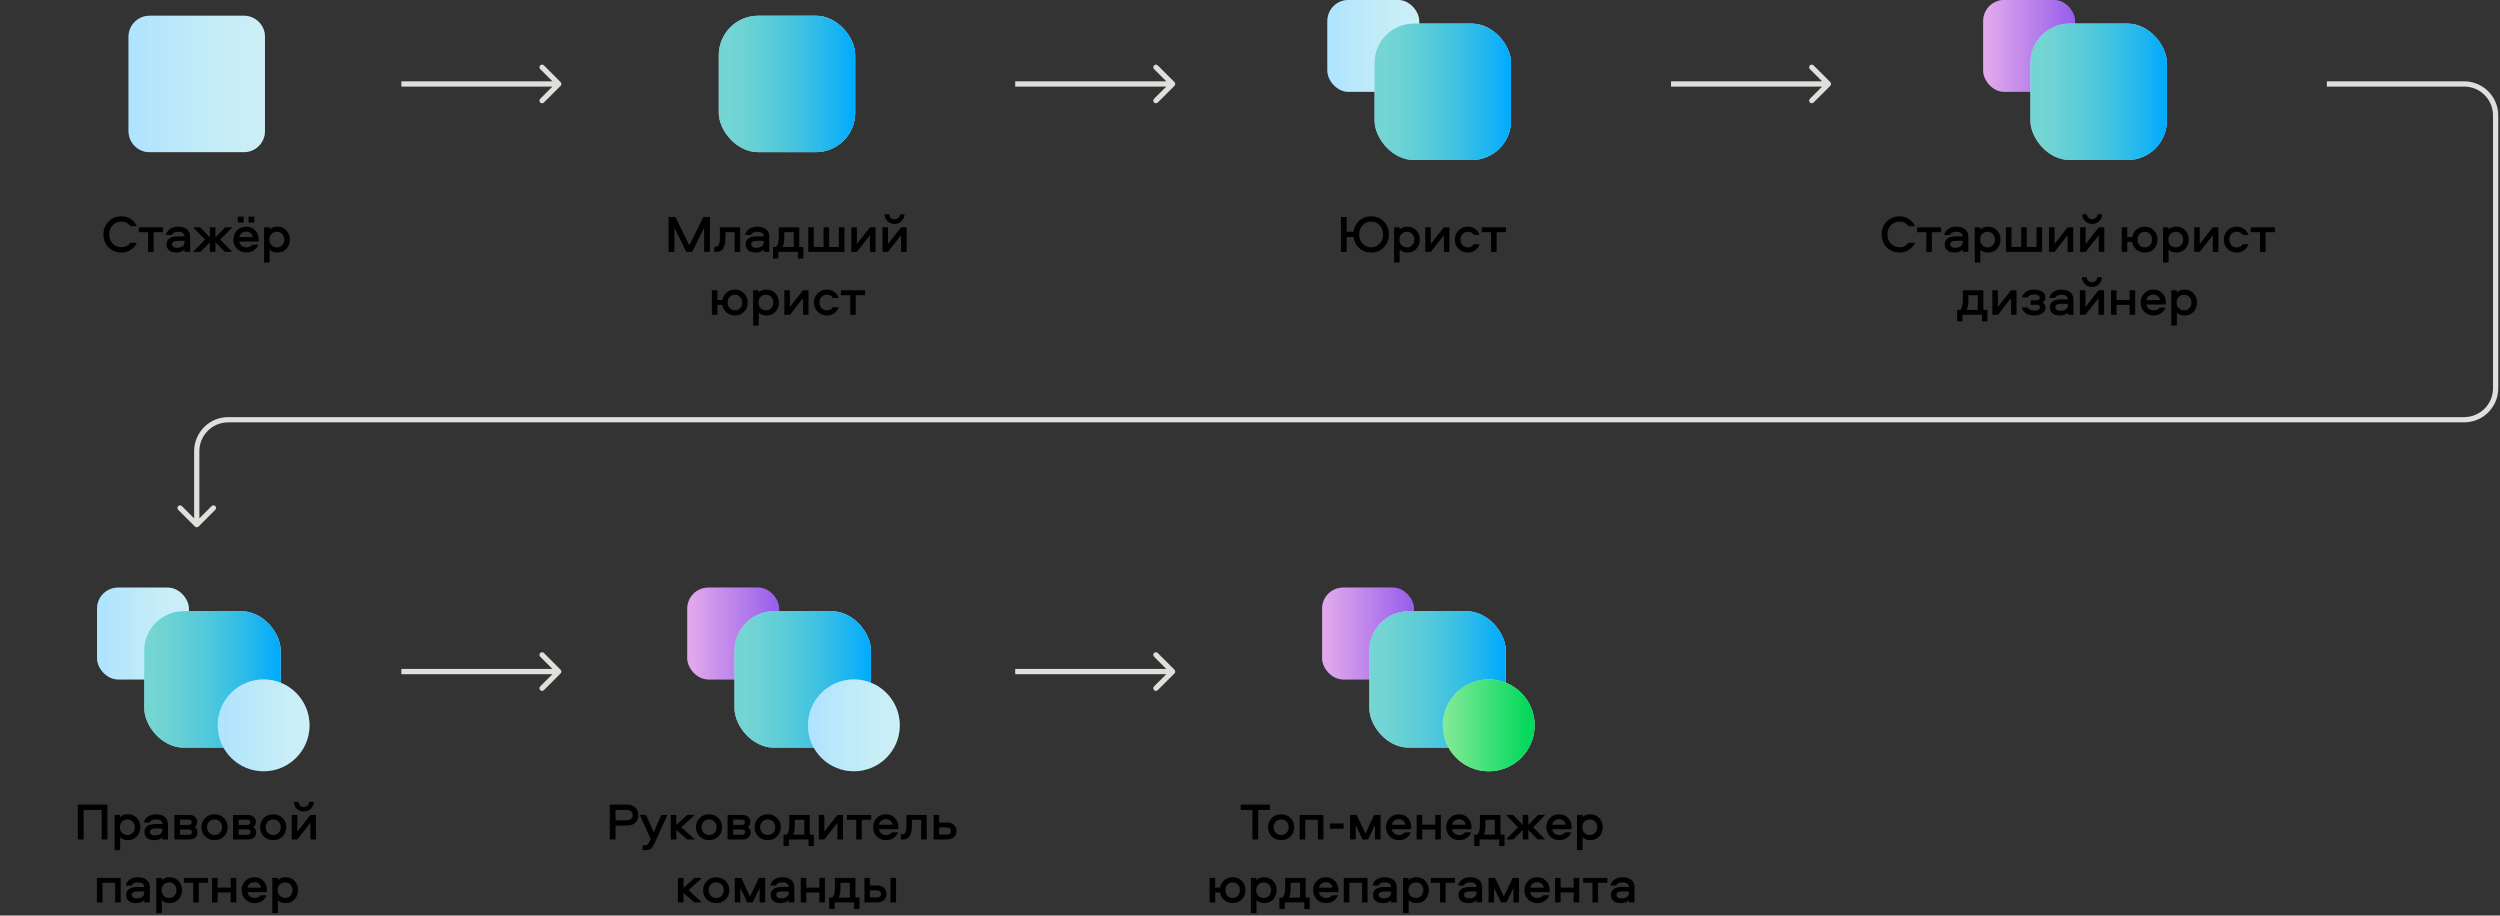 <svg width="953" height="349" viewBox="0 0 953 349" fill="none" xmlns="http://www.w3.org/2000/svg">
<rect x="0" y="0" width="953" height="349" fill="#333333" stroke="none"/>
<path d="M49 14C49 9.582 52.582 6 57 6H93C97.418 6 101 9.582 101 14V50C101 54.418 97.418 58 93 58H57C52.582 58 49 54.418 49 50V14Z" fill="white"/>
<path d="M49 14C49 9.582 52.582 6 57 6H93C97.418 6 101 9.582 101 14V50C101 54.418 97.418 58 93 58H57C52.582 58 49 54.418 49 50V14Z" fill="#00AAFF" fill-opacity="0.15"/>
<path d="M49 14C49 9.582 52.582 6 57 6H93C97.418 6 101 9.582 101 14V50C101 54.418 97.418 58 93 58H57C52.582 58 49 54.418 49 50V14Z" fill="url(#paint0_linear_6824_32578)" fill-opacity="0.2"/>
<path d="M46.268 84.48C44.935 84.48 43.828 84.947 42.948 85.88C42.068 86.8 41.628 87.96 41.628 89.36C41.628 90.76 42.068 91.927 42.948 92.86C43.828 93.78 44.935 94.24 46.268 94.24C47.722 94.24 48.882 93.667 49.748 92.52H52.168C51.622 93.68 50.842 94.593 49.828 95.26C48.815 95.927 47.628 96.26 46.268 96.26C44.322 96.26 42.695 95.607 41.388 94.3C40.082 92.98 39.428 91.333 39.428 89.36C39.428 87.387 40.082 85.747 41.388 84.44C42.695 83.12 44.322 82.46 46.268 82.46C47.615 82.46 48.795 82.8 49.808 83.48C50.835 84.147 51.622 85.06 52.168 86.22H49.748C48.882 85.06 47.722 84.48 46.268 84.48ZM52.904 88.52V86.66H62.124V88.52H58.564V96H56.444V88.52H52.904ZM67.875 86.4C69.262 86.4 70.375 86.727 71.215 87.38C72.055 88.033 72.475 88.947 72.475 90.12V96H70.355V95.14C69.648 95.887 68.602 96.26 67.215 96.26C66.068 96.26 65.155 95.993 64.475 95.46C63.808 94.913 63.475 94.133 63.475 93.12C63.475 92.387 63.682 91.793 64.095 91.34C64.522 90.873 65.035 90.553 65.635 90.38C66.248 90.207 66.948 90.12 67.735 90.12H70.355C70.355 89.52 70.128 89.08 69.675 88.8C69.222 88.507 68.628 88.36 67.895 88.36C66.628 88.36 65.835 88.76 65.515 89.56H63.255C63.522 88.547 64.075 87.767 64.915 87.22C65.768 86.673 66.755 86.4 67.875 86.4ZM70.355 92.32V91.82H67.715C66.302 91.82 65.595 92.253 65.595 93.12C65.595 93.547 65.768 93.88 66.115 94.12C66.462 94.347 66.942 94.46 67.555 94.46C68.382 94.46 69.055 94.273 69.575 93.9C70.095 93.513 70.355 92.987 70.355 92.32ZM80.004 86.66H82.124V90.48L85.823 86.66H88.543L83.944 91.36L88.543 96H85.724L82.124 92.38V96H80.004V92.38L76.403 96H73.603L78.204 91.36L73.603 86.66H76.303L80.004 90.48V86.66ZM93.963 94.3C94.976 94.3 95.709 93.96 96.163 93.28H98.463C98.116 94.2 97.536 94.927 96.723 95.46C95.909 95.993 94.989 96.26 93.963 96.26C92.536 96.26 91.349 95.793 90.403 94.86C89.456 93.927 88.983 92.747 88.983 91.32C88.983 89.92 89.443 88.753 90.363 87.82C91.283 86.873 92.449 86.4 93.863 86.4C95.236 86.4 96.369 86.867 97.263 87.8C98.156 88.72 98.603 89.867 98.603 91.24C98.603 91.667 98.589 91.947 98.563 92.08H91.183C91.303 92.747 91.616 93.287 92.123 93.7C92.643 94.1 93.256 94.3 93.963 94.3ZM93.863 88.3C93.169 88.3 92.576 88.493 92.083 88.88C91.603 89.253 91.316 89.753 91.223 90.38H96.363C96.256 89.74 95.976 89.233 95.523 88.86C95.083 88.487 94.529 88.3 93.863 88.3ZM94.723 84.84V82.56H96.963V84.84H94.723ZM90.643 84.84V82.56H92.883V84.84H90.643ZM102.786 100.08H100.666V86.66H102.786V87.52C103.493 86.773 104.473 86.4 105.726 86.4C107.18 86.4 108.333 86.887 109.186 87.86C110.053 88.82 110.486 89.973 110.486 91.32C110.486 92.68 110.053 93.847 109.186 94.82C108.333 95.78 107.18 96.26 105.726 96.26C104.473 96.26 103.493 95.887 102.786 95.14V100.08ZM103.546 89.14C102.986 89.647 102.706 90.373 102.706 91.32C102.706 92.267 102.986 93 103.546 93.52C104.12 94.04 104.8 94.3 105.586 94.3C106.4 94.3 107.066 94.013 107.586 93.44C108.106 92.853 108.366 92.147 108.366 91.32C108.366 90.507 108.106 89.813 107.586 89.24C107.066 88.653 106.4 88.36 105.586 88.36C104.8 88.36 104.12 88.62 103.546 89.14Z" fill="black"/>
<rect x="506" width="35" height="35" rx="8" fill="white"/>
<rect x="506" width="35" height="35" rx="8" fill="#00AAFF" fill-opacity="0.15"/>
<rect x="506" width="35" height="35" rx="8" fill="url(#paint1_linear_6824_32578)" fill-opacity="0.2"/>
<rect x="524" y="9" width="52" height="52" rx="15" fill="white"/>
<rect x="524" y="9" width="52" height="52" rx="15" fill="#00AAFF" fill-opacity="0.5"/>
<rect x="524" y="9" width="52" height="52" rx="15" fill="url(#paint2_linear_6824_32578)"/>
<path d="M522.678 82.46C524.638 82.46 526.252 83.12 527.518 84.44C528.798 85.76 529.438 87.4 529.438 89.36C529.438 91.32 528.798 92.96 527.518 94.28C526.252 95.6 524.638 96.26 522.678 96.26C520.892 96.26 519.378 95.707 518.138 94.6C516.912 93.493 516.192 92.08 515.978 90.36H513.358V96H511.158V82.72H513.358V88.34H515.978C516.218 86.62 516.945 85.213 518.158 84.12C519.385 83.013 520.892 82.46 522.678 82.46ZM525.938 85.88C525.085 84.947 523.998 84.48 522.678 84.48C521.358 84.48 520.265 84.947 519.398 85.88C518.545 86.8 518.118 87.96 518.118 89.36C518.118 90.76 518.545 91.927 519.398 92.86C520.265 93.793 521.358 94.26 522.678 94.26C523.998 94.26 525.085 93.793 525.938 92.86C526.805 91.927 527.238 90.76 527.238 89.36C527.238 87.96 526.805 86.8 525.938 85.88ZM533.54 100.08H531.42V86.66H533.54V87.52C534.247 86.773 535.227 86.4 536.48 86.4C537.933 86.4 539.087 86.887 539.94 87.86C540.807 88.82 541.24 89.973 541.24 91.32C541.24 92.68 540.807 93.847 539.94 94.82C539.087 95.78 537.933 96.26 536.48 96.26C535.227 96.26 534.247 95.887 533.54 95.14V100.08ZM534.3 89.14C533.74 89.647 533.46 90.373 533.46 91.32C533.46 92.267 533.74 93 534.3 93.52C534.873 94.04 535.553 94.3 536.34 94.3C537.153 94.3 537.82 94.013 538.34 93.44C538.86 92.853 539.12 92.147 539.12 91.32C539.12 90.507 538.86 89.813 538.34 89.24C537.82 88.653 537.153 88.36 536.34 88.36C535.553 88.36 534.873 88.62 534.3 89.14ZM545.425 96H543.305V86.66H545.425V93L550.405 86.66H552.525V96H550.405V89.66L545.425 96ZM564.031 89.56H561.811C561.317 88.76 560.557 88.36 559.531 88.36C558.704 88.36 558.024 88.64 557.491 89.2C556.971 89.76 556.711 90.467 556.711 91.32C556.711 92.173 556.971 92.887 557.491 93.46C558.024 94.02 558.704 94.3 559.531 94.3C560.557 94.3 561.317 93.9 561.811 93.1H564.031C563.684 94.073 563.104 94.847 562.291 95.42C561.491 95.98 560.571 96.26 559.531 96.26C558.131 96.26 556.957 95.793 556.011 94.86C555.064 93.913 554.591 92.733 554.591 91.32C554.591 89.92 555.064 88.753 556.011 87.82C556.957 86.873 558.131 86.4 559.531 86.4C560.571 86.4 561.491 86.687 562.291 87.26C563.104 87.82 563.684 88.587 564.031 89.56ZM564.861 88.52V86.66H574.081V88.52H570.521V96H568.401V88.52H564.861Z" fill="black"/>
<rect x="756" width="35" height="35" rx="8" fill="#965EEB"/>
<rect x="756" width="35" height="35" rx="8" fill="url(#paint3_linear_6824_32578)" fill-opacity="0.7"/>
<rect x="774" y="9" width="52" height="52" rx="15" fill="white"/>
<rect x="774" y="9" width="52" height="52" rx="15" fill="#00AAFF" fill-opacity="0.5"/>
<rect x="774" y="9" width="52" height="52" rx="15" fill="url(#paint4_linear_6824_32578)"/>
<path d="M724.121 84.48C722.788 84.48 721.681 84.947 720.801 85.88C719.921 86.8 719.481 87.96 719.481 89.36C719.481 90.76 719.921 91.927 720.801 92.86C721.681 93.78 722.788 94.24 724.121 94.24C725.575 94.24 726.735 93.667 727.601 92.52H730.021C729.475 93.68 728.695 94.593 727.681 95.26C726.668 95.927 725.481 96.26 724.121 96.26C722.175 96.26 720.548 95.607 719.241 94.3C717.935 92.98 717.281 91.333 717.281 89.36C717.281 87.387 717.935 85.747 719.241 84.44C720.548 83.12 722.175 82.46 724.121 82.46C725.468 82.46 726.648 82.8 727.661 83.48C728.688 84.147 729.475 85.06 730.021 86.22H727.601C726.735 85.06 725.575 84.48 724.121 84.48ZM730.757 88.52V86.66H739.977V88.52H736.417V96H734.297V88.52H730.757ZM745.728 86.4C747.115 86.4 748.228 86.727 749.068 87.38C749.908 88.033 750.328 88.947 750.328 90.12V96H748.208V95.14C747.501 95.887 746.455 96.26 745.068 96.26C743.921 96.26 743.008 95.993 742.328 95.46C741.661 94.913 741.328 94.133 741.328 93.12C741.328 92.387 741.535 91.793 741.948 91.34C742.375 90.873 742.888 90.553 743.488 90.38C744.101 90.207 744.801 90.12 745.588 90.12H748.208C748.208 89.52 747.981 89.08 747.528 88.8C747.075 88.507 746.481 88.36 745.748 88.36C744.481 88.36 743.688 88.76 743.368 89.56H741.108C741.375 88.547 741.928 87.767 742.768 87.22C743.621 86.673 744.608 86.4 745.728 86.4ZM748.208 92.32V91.82H745.568C744.155 91.82 743.448 92.253 743.448 93.12C743.448 93.547 743.621 93.88 743.968 94.12C744.315 94.347 744.795 94.46 745.408 94.46C746.235 94.46 746.908 94.273 747.428 93.9C747.948 93.513 748.208 92.987 748.208 92.32ZM754.897 100.08H752.777V86.66H754.897V87.52C755.603 86.773 756.583 86.4 757.837 86.4C759.29 86.4 760.443 86.887 761.297 87.86C762.163 88.82 762.597 89.973 762.597 91.32C762.597 92.68 762.163 93.847 761.297 94.82C760.443 95.78 759.29 96.26 757.837 96.26C756.583 96.26 755.603 95.887 754.897 95.14V100.08ZM755.657 89.14C755.097 89.647 754.817 90.373 754.817 91.32C754.817 92.267 755.097 93 755.657 93.52C756.23 94.04 756.91 94.3 757.697 94.3C758.51 94.3 759.177 94.013 759.697 93.44C760.217 92.853 760.477 92.147 760.477 91.32C760.477 90.507 760.217 89.813 759.697 89.24C759.177 88.653 758.51 88.36 757.697 88.36C756.91 88.36 756.23 88.62 755.657 89.14ZM778.442 96H764.662V86.66H766.782V94.14H770.482V86.66H772.602V94.14H776.322V86.66H778.442V96ZM783.198 96H781.078V86.66H783.198V93L788.178 86.66H790.298V96H788.178V89.66L783.198 96ZM795.064 96H792.944V86.66H795.064V93L800.044 86.66H802.164V96H800.044V89.66L795.064 96ZM793.724 81.68H795.504C795.544 82.24 795.75 82.7 796.124 83.06C796.51 83.42 796.984 83.6 797.544 83.6C798.104 83.6 798.57 83.42 798.944 83.06C799.33 82.7 799.544 82.24 799.584 81.68H801.364C801.31 82.747 800.924 83.627 800.204 84.32C799.484 85.013 798.597 85.36 797.544 85.36C796.49 85.36 795.604 85.013 794.884 84.32C794.164 83.627 793.777 82.747 793.724 81.68ZM817.604 86.4C818.991 86.4 820.144 86.873 821.064 87.82C821.997 88.753 822.464 89.927 822.464 91.34C822.464 92.753 821.997 93.927 821.064 94.86C820.144 95.793 818.991 96.26 817.604 96.26C816.364 96.26 815.291 95.88 814.384 95.12C813.491 94.36 812.951 93.393 812.764 92.22H810.924V96H808.804V86.66H810.924V90.36H812.784C813.011 89.187 813.557 88.233 814.424 87.5C815.304 86.767 816.364 86.4 817.604 86.4ZM817.604 94.3C818.404 94.3 819.057 94.02 819.564 93.46C820.084 92.9 820.344 92.193 820.344 91.34C820.344 90.473 820.084 89.76 819.564 89.2C819.057 88.64 818.404 88.36 817.604 88.36C816.777 88.36 816.104 88.64 815.584 89.2C815.077 89.76 814.824 90.473 814.824 91.34C814.824 92.193 815.077 92.9 815.584 93.46C816.104 94.02 816.777 94.3 817.604 94.3ZM826.657 100.08H824.537V86.66H826.657V87.52C827.363 86.773 828.343 86.4 829.597 86.4C831.05 86.4 832.203 86.887 833.057 87.86C833.923 88.82 834.357 89.973 834.357 91.32C834.357 92.68 833.923 93.847 833.057 94.82C832.203 95.78 831.05 96.26 829.597 96.26C828.343 96.26 827.363 95.887 826.657 95.14V100.08ZM827.417 89.14C826.857 89.647 826.577 90.373 826.577 91.32C826.577 92.267 826.857 93 827.417 93.52C827.99 94.04 828.67 94.3 829.457 94.3C830.27 94.3 830.937 94.013 831.457 93.44C831.977 92.853 832.237 92.147 832.237 91.32C832.237 90.507 831.977 89.813 831.457 89.24C830.937 88.653 830.27 88.36 829.457 88.36C828.67 88.36 827.99 88.62 827.417 89.14ZM838.542 96H836.422V86.66H838.542V93L843.522 86.66H845.642V96H843.522V89.66L838.542 96ZM857.148 89.56H854.928C854.434 88.76 853.674 88.36 852.648 88.36C851.821 88.36 851.141 88.64 850.608 89.2C850.088 89.76 849.828 90.467 849.828 91.32C849.828 92.173 850.088 92.887 850.608 93.46C851.141 94.02 851.821 94.3 852.648 94.3C853.674 94.3 854.434 93.9 854.928 93.1H857.148C856.801 94.073 856.221 94.847 855.408 95.42C854.608 95.98 853.688 96.26 852.648 96.26C851.248 96.26 850.074 95.793 849.128 94.86C848.181 93.913 847.708 92.733 847.708 91.32C847.708 89.92 848.181 88.753 849.128 87.82C850.074 86.873 851.248 86.4 852.648 86.4C853.688 86.4 854.608 86.687 855.408 87.26C856.221 87.82 856.801 88.587 857.148 89.56ZM857.978 88.52V86.66H867.198V88.52H863.638V96H861.518V88.52H857.978ZM757.608 122.52H755.548V120H748.088V122.52H746.048V118.14H747.228C747.895 117.473 748.228 116.273 748.228 114.54V110.66H756.048V118.14H757.608V122.52ZM750.348 112.52V114.52C750.348 116.08 750.128 117.287 749.688 118.14H753.928V112.52H750.348ZM761.601 120H759.481V110.66H761.601V117L766.581 110.66H768.701V120H766.581V113.66L761.601 120ZM779.687 113.42C779.687 114.247 779.34 114.873 778.647 115.3C779.393 115.78 779.767 116.44 779.767 117.28C779.767 118.133 779.36 118.847 778.547 119.42C777.747 119.98 776.7 120.26 775.407 120.26C774.087 120.26 773.02 119.98 772.207 119.42C771.407 118.86 770.9 118.107 770.687 117.16H773.007C773.34 118 774.18 118.42 775.527 118.42C776.127 118.42 776.627 118.307 777.027 118.08C777.44 117.84 777.647 117.54 777.647 117.18C777.647 116.86 777.527 116.613 777.287 116.44C777.047 116.267 776.727 116.18 776.327 116.18H774.107V114.46H776.267C776.667 114.46 776.98 114.373 777.207 114.2C777.447 114.027 777.567 113.78 777.567 113.46C777.567 113.087 777.373 112.787 776.987 112.56C776.6 112.333 776.107 112.22 775.507 112.22C774.267 112.22 773.453 112.593 773.067 113.34H770.767C771.02 112.46 771.54 111.753 772.327 111.22C773.113 110.673 774.16 110.4 775.467 110.4C776.547 110.4 777.52 110.653 778.387 111.16C779.253 111.667 779.687 112.42 779.687 113.42ZM785.803 110.4C787.189 110.4 788.303 110.727 789.143 111.38C789.983 112.033 790.403 112.947 790.403 114.12V120H788.283V119.14C787.576 119.887 786.529 120.26 785.143 120.26C783.996 120.26 783.083 119.993 782.403 119.46C781.736 118.913 781.403 118.133 781.403 117.12C781.403 116.387 781.609 115.793 782.023 115.34C782.449 114.873 782.963 114.553 783.563 114.38C784.176 114.207 784.876 114.12 785.663 114.12H788.283C788.283 113.52 788.056 113.08 787.603 112.8C787.149 112.507 786.556 112.36 785.823 112.36C784.556 112.36 783.763 112.76 783.443 113.56H781.183C781.449 112.547 782.003 111.767 782.843 111.22C783.696 110.673 784.683 110.4 785.803 110.4ZM788.283 116.32V115.82H785.643C784.229 115.82 783.523 116.253 783.523 117.12C783.523 117.547 783.696 117.88 784.043 118.12C784.389 118.347 784.869 118.46 785.483 118.46C786.309 118.46 786.983 118.273 787.503 117.9C788.023 117.513 788.283 116.987 788.283 116.32ZM794.971 120H792.851V110.66H794.971V117L799.951 110.66H802.071V120H799.951V113.66L794.971 120ZM793.631 105.68H795.411C795.451 106.24 795.658 106.7 796.031 107.06C796.418 107.42 796.891 107.6 797.451 107.6C798.011 107.6 798.478 107.42 798.851 107.06C799.238 106.7 799.451 106.24 799.491 105.68H801.271C801.218 106.747 800.831 107.627 800.111 108.32C799.391 109.013 798.505 109.36 797.451 109.36C796.398 109.36 795.511 109.013 794.791 108.32C794.071 107.627 793.685 106.747 793.631 105.68ZM811.817 110.66H813.937V120H811.817V116.22H806.837V120H804.717V110.66H806.837V114.36H811.817V110.66ZM820.983 118.3C821.996 118.3 822.729 117.96 823.183 117.28H825.483C825.136 118.2 824.556 118.927 823.743 119.46C822.929 119.993 822.009 120.26 820.983 120.26C819.556 120.26 818.369 119.793 817.423 118.86C816.476 117.927 816.003 116.747 816.003 115.32C816.003 113.92 816.463 112.753 817.383 111.82C818.303 110.873 819.469 110.4 820.883 110.4C822.256 110.4 823.389 110.867 824.283 111.8C825.176 112.72 825.622 113.867 825.622 115.24C825.622 115.667 825.609 115.947 825.583 116.08H818.203C818.323 116.747 818.636 117.287 819.143 117.7C819.663 118.1 820.276 118.3 820.983 118.3ZM820.883 112.3C820.189 112.3 819.596 112.493 819.103 112.88C818.623 113.253 818.336 113.753 818.243 114.38H823.383C823.276 113.74 822.996 113.233 822.543 112.86C822.103 112.487 821.549 112.3 820.883 112.3ZM829.806 124.08H827.686V110.66H829.806V111.52C830.513 110.773 831.493 110.4 832.746 110.4C834.2 110.4 835.353 110.887 836.206 111.86C837.073 112.82 837.506 113.973 837.506 115.32C837.506 116.68 837.073 117.847 836.206 118.82C835.353 119.78 834.2 120.26 832.746 120.26C831.493 120.26 830.513 119.887 829.806 119.14V124.08ZM830.566 113.14C830.006 113.647 829.726 114.373 829.726 115.32C829.726 116.267 830.006 117 830.566 117.52C831.14 118.04 831.82 118.3 832.606 118.3C833.42 118.3 834.086 118.013 834.606 117.44C835.126 116.853 835.386 116.147 835.386 115.32C835.386 114.507 835.126 113.813 834.606 113.24C834.086 112.653 833.42 112.36 832.606 112.36C831.82 112.36 831.14 112.62 830.566 113.14Z" fill="black"/>
<path d="M447.707 32.707C448.098 32.317 448.098 31.683 447.707 31.293L441.343 24.929C440.953 24.538 440.319 24.538 439.929 24.929C439.538 25.32 439.538 25.953 439.929 26.343L445.586 32L439.929 37.657C439.538 38.047 439.538 38.681 439.929 39.071C440.319 39.462 440.953 39.462 441.343 39.071L447.707 32.707ZM387 32V33H447V32V31H387V32Z" fill="#E0DFDC"/>
<path d="M697.707 32.707C698.098 32.317 698.098 31.683 697.707 31.293L691.343 24.929C690.953 24.538 690.319 24.538 689.929 24.929C689.538 25.32 689.538 25.953 689.929 26.343L695.586 32L689.929 37.657C689.538 38.047 689.538 38.681 689.929 39.071C690.319 39.462 690.953 39.462 691.343 39.071L697.707 32.707ZM637 32V33H697V32V31H637V32Z" fill="#E0DFDC"/>
<path d="M213.707 32.707C214.098 32.317 214.098 31.683 213.707 31.293L207.343 24.929C206.953 24.538 206.319 24.538 205.929 24.929C205.538 25.32 205.538 25.953 205.929 26.343L211.586 32L205.929 37.657C205.538 38.047 205.538 38.681 205.929 39.071C206.319 39.462 206.953 39.462 207.343 39.071L213.707 32.707ZM153 32V33H213V32V31H153V32Z" fill="#E0DFDC"/>
<rect x="274" y="6" width="52" height="52" rx="15" fill="white"/>
<rect x="274" y="6" width="52" height="52" rx="15" fill="#00AAFF" fill-opacity="0.5"/>
<rect x="274" y="6" width="52" height="52" rx="15" fill="url(#paint5_linear_6824_32578)"/>
<path d="M257.455 82.72L262.775 93.56L268.095 82.72H270.615V96H268.415V86.78L263.895 96H261.595L257.075 86.78V96H254.875V82.72H257.455ZM274.418 86.66H282.158V96H280.038V88.52H276.538V90.58C276.538 91.287 276.498 91.913 276.418 92.46C276.352 92.993 276.205 93.553 275.978 94.14C275.765 94.727 275.412 95.187 274.918 95.52C274.425 95.84 273.805 96 273.058 96H272.278V94.02H272.818C273.192 94.02 273.492 93.92 273.718 93.72C273.958 93.507 274.118 93.2 274.198 92.8C274.292 92.4 274.352 92.047 274.378 91.74C274.405 91.433 274.418 91.033 274.418 90.54V86.66ZM288.656 86.4C290.042 86.4 291.156 86.727 291.996 87.38C292.836 88.033 293.256 88.947 293.256 90.12V96H291.136V95.14C290.429 95.887 289.382 96.26 287.996 96.26C286.849 96.26 285.936 95.993 285.256 95.46C284.589 94.913 284.256 94.133 284.256 93.12C284.256 92.387 284.462 91.793 284.876 91.34C285.302 90.873 285.816 90.553 286.416 90.38C287.029 90.207 287.729 90.12 288.516 90.12H291.136C291.136 89.52 290.909 89.08 290.456 88.8C290.002 88.507 289.409 88.36 288.676 88.36C287.409 88.36 286.616 88.76 286.296 89.56H284.036C284.302 88.547 284.856 87.767 285.696 87.22C286.549 86.673 287.536 86.4 288.656 86.4ZM291.136 92.32V91.82H288.496C287.082 91.82 286.376 92.253 286.376 93.12C286.376 93.547 286.549 93.88 286.896 94.12C287.242 94.347 287.722 94.46 288.336 94.46C289.162 94.46 289.836 94.273 290.356 93.9C290.876 93.513 291.136 92.987 291.136 92.32ZM306.244 98.52H304.184V96H296.724V98.52H294.684V94.14H295.864C296.531 93.473 296.864 92.273 296.864 90.54V86.66H304.684V94.14H306.244V98.52ZM298.984 88.52V90.52C298.984 92.08 298.764 93.287 298.324 94.14H302.564V88.52H298.984ZM321.897 96H308.117V86.66H310.237V94.14H313.937V86.66H316.057V94.14H319.777V86.66H321.897V96ZM326.653 96H324.533V86.66H326.653V93L331.633 86.66H333.753V96H331.633V89.66L326.653 96ZM338.519 96H336.399V86.66H338.519V93L343.499 86.66H345.619V96H343.499V89.66L338.519 96ZM337.179 81.68H338.959C338.999 82.24 339.206 82.7 339.579 83.06C339.966 83.42 340.439 83.6 340.999 83.6C341.559 83.6 342.026 83.42 342.399 83.06C342.786 82.7 342.999 82.24 343.039 81.68H344.819C344.766 82.747 344.379 83.627 343.659 84.32C342.939 85.013 342.052 85.36 340.999 85.36C339.946 85.36 339.059 85.013 338.339 84.32C337.619 83.627 337.232 82.747 337.179 81.68ZM280.173 110.4C281.559 110.4 282.713 110.873 283.633 111.82C284.566 112.753 285.033 113.927 285.033 115.34C285.033 116.753 284.566 117.927 283.633 118.86C282.713 119.793 281.559 120.26 280.173 120.26C278.933 120.26 277.859 119.88 276.953 119.12C276.059 118.36 275.519 117.393 275.333 116.22H273.493V120H271.373V110.66H273.493V114.36H275.353C275.579 113.187 276.126 112.233 276.993 111.5C277.873 110.767 278.933 110.4 280.173 110.4ZM280.173 118.3C280.973 118.3 281.626 118.02 282.133 117.46C282.653 116.9 282.913 116.193 282.913 115.34C282.913 114.473 282.653 113.76 282.133 113.2C281.626 112.64 280.973 112.36 280.173 112.36C279.346 112.36 278.673 112.64 278.153 113.2C277.646 113.76 277.393 114.473 277.393 115.34C277.393 116.193 277.646 116.9 278.153 117.46C278.673 118.02 279.346 118.3 280.173 118.3ZM289.226 124.08H287.106V110.66H289.226V111.52C289.932 110.773 290.912 110.4 292.166 110.4C293.619 110.4 294.772 110.887 295.626 111.86C296.492 112.82 296.926 113.973 296.926 115.32C296.926 116.68 296.492 117.847 295.626 118.82C294.772 119.78 293.619 120.26 292.166 120.26C290.912 120.26 289.932 119.887 289.226 119.14V124.08ZM289.986 113.14C289.426 113.647 289.146 114.373 289.146 115.32C289.146 116.267 289.426 117 289.986 117.52C290.559 118.04 291.239 118.3 292.026 118.3C292.839 118.3 293.506 118.013 294.026 117.44C294.546 116.853 294.806 116.147 294.806 115.32C294.806 114.507 294.546 113.813 294.026 113.24C293.506 112.653 292.839 112.36 292.026 112.36C291.239 112.36 290.559 112.62 289.986 113.14ZM301.111 120H298.991V110.66H301.111V117L306.091 110.66H308.211V120H306.091V113.66L301.111 120ZM319.716 113.56H317.496C317.003 112.76 316.243 112.36 315.216 112.36C314.39 112.36 313.71 112.64 313.176 113.2C312.656 113.76 312.396 114.467 312.396 115.32C312.396 116.173 312.656 116.887 313.176 117.46C313.71 118.02 314.39 118.3 315.216 118.3C316.243 118.3 317.003 117.9 317.496 117.1H319.716C319.37 118.073 318.79 118.847 317.976 119.42C317.176 119.98 316.256 120.26 315.216 120.26C313.816 120.26 312.643 119.793 311.696 118.86C310.75 117.913 310.276 116.733 310.276 115.32C310.276 113.92 310.75 112.753 311.696 111.82C312.643 110.873 313.816 110.4 315.216 110.4C316.256 110.4 317.176 110.687 317.976 111.26C318.79 111.82 319.37 112.587 319.716 113.56ZM320.547 112.52V110.66H329.767V112.52H326.207V120H324.087V112.52H320.547Z" fill="black"/>
<path d="M213.707 256.707C214.098 256.317 214.098 255.683 213.707 255.293L207.343 248.929C206.953 248.538 206.319 248.538 205.929 248.929C205.538 249.319 205.538 249.953 205.929 250.343L211.586 256L205.929 261.657C205.538 262.047 205.538 262.681 205.929 263.071C206.319 263.462 206.953 263.462 207.343 263.071L213.707 256.707ZM153 256V257H213V256V255H153V256Z" fill="#E0DFDC"/>
<path d="M447.707 256.707C448.098 256.317 448.098 255.683 447.707 255.293L441.343 248.929C440.953 248.538 440.319 248.538 439.929 248.929C439.538 249.319 439.538 249.953 439.929 250.343L445.586 256L439.929 261.657C439.538 262.047 439.538 262.681 439.929 263.071C440.319 263.462 440.953 263.462 441.343 263.071L447.707 256.707ZM387 256V257H447V256V255H387V256Z" fill="#E0DFDC"/>
<rect x="37" y="224" width="35" height="35" rx="8" fill="white"/>
<rect x="37" y="224" width="35" height="35" rx="8" fill="#00AAFF" fill-opacity="0.15"/>
<rect x="37" y="224" width="35" height="35" rx="8" fill="url(#paint6_linear_6824_32578)" fill-opacity="0.2"/>
<rect x="55" y="233" width="52" height="52" rx="15" fill="white"/>
<rect x="55" y="233" width="52" height="52" rx="15" fill="#00AAFF" fill-opacity="0.5"/>
<rect x="55" y="233" width="52" height="52" rx="15" fill="url(#paint7_linear_6824_32578)"/>
<path d="M118 276.5C118 286.165 110.165 294 100.5 294C90.835 294 83 286.165 83 276.5C83 266.835 90.835 259 100.5 259C110.165 259 118 266.835 118 276.5Z" fill="white"/>
<path d="M118 276.5C118 286.165 110.165 294 100.5 294C90.835 294 83 286.165 83 276.5C83 266.835 90.835 259 100.5 259C110.165 259 118 266.835 118 276.5Z" fill="#00AAFF" fill-opacity="0.15"/>
<path d="M118 276.5C118 286.165 110.165 294 100.5 294C90.835 294 83 286.165 83 276.5C83 266.835 90.835 259 100.5 259C110.165 259 118 266.835 118 276.5Z" fill="url(#paint8_linear_6824_32578)" fill-opacity="0.2"/>
<path d="M40.961 320H38.761V308.74H31.861V320H29.661V306.72H40.961V320ZM45.812 324.08H43.692V310.66H45.812V311.52C46.519 310.773 47.498 310.4 48.752 310.4C50.205 310.4 51.358 310.887 52.212 311.86C53.078 312.82 53.512 313.973 53.512 315.32C53.512 316.68 53.078 317.847 52.212 318.82C51.358 319.78 50.205 320.26 48.752 320.26C47.498 320.26 46.519 319.887 45.812 319.14V324.08ZM46.572 313.14C46.012 313.647 45.732 314.373 45.732 315.32C45.732 316.267 46.012 317 46.572 317.52C47.145 318.04 47.825 318.3 48.612 318.3C49.425 318.3 50.092 318.013 50.612 317.44C51.132 316.853 51.392 316.147 51.392 315.32C51.392 314.507 51.132 313.813 50.612 313.24C50.092 312.653 49.425 312.36 48.612 312.36C47.825 312.36 47.145 312.62 46.572 313.14ZM59.437 310.4C60.824 310.4 61.937 310.727 62.777 311.38C63.617 312.033 64.037 312.947 64.037 314.12V320H61.917V319.14C61.21 319.887 60.164 320.26 58.777 320.26C57.63 320.26 56.717 319.993 56.037 319.46C55.37 318.913 55.037 318.133 55.037 317.12C55.037 316.387 55.244 315.793 55.657 315.34C56.084 314.873 56.597 314.553 57.197 314.38C57.81 314.207 58.51 314.12 59.297 314.12H61.917C61.917 313.52 61.69 313.08 61.237 312.8C60.784 312.507 60.19 312.36 59.457 312.36C58.19 312.36 57.397 312.76 57.077 313.56H54.817C55.084 312.547 55.637 311.767 56.477 311.22C57.33 310.673 58.317 310.4 59.437 310.4ZM61.917 316.32V315.82H59.277C57.864 315.82 57.157 316.253 57.157 317.12C57.157 317.547 57.33 317.88 57.677 318.12C58.024 318.347 58.504 318.46 59.117 318.46C59.944 318.46 60.617 318.273 61.137 317.9C61.657 317.513 61.917 316.987 61.917 316.32ZM74.226 315.3C74.932 315.753 75.286 316.433 75.286 317.34C75.286 318.1 75.019 318.733 74.486 319.24C73.952 319.747 73.192 320 72.206 320H66.486V310.66H72.106C73.106 310.66 73.866 310.913 74.386 311.42C74.919 311.913 75.186 312.547 75.186 313.32C75.186 314.173 74.866 314.833 74.226 315.3ZM68.606 318.22H71.926C72.752 318.22 73.166 317.88 73.166 317.2C73.166 316.52 72.752 316.18 71.926 316.18H68.606V318.22ZM68.606 314.46H71.826C72.652 314.46 73.066 314.12 73.066 313.44C73.066 312.773 72.652 312.44 71.826 312.44H68.606V314.46ZM81.795 310.4C83.208 310.4 84.388 310.873 85.335 311.82C86.295 312.753 86.775 313.927 86.775 315.34C86.775 316.74 86.295 317.913 85.335 318.86C84.388 319.793 83.208 320.26 81.795 320.26C80.368 320.26 79.175 319.793 78.215 318.86C77.268 317.927 76.795 316.753 76.795 315.34C76.795 313.927 77.268 312.753 78.215 311.82C79.175 310.873 80.368 310.4 81.795 310.4ZM81.795 318.3C82.635 318.3 83.321 318.02 83.855 317.46C84.388 316.9 84.655 316.193 84.655 315.34C84.655 314.473 84.388 313.76 83.855 313.2C83.321 312.64 82.635 312.36 81.795 312.36C80.968 312.36 80.281 312.647 79.735 313.22C79.188 313.78 78.915 314.487 78.915 315.34C78.915 316.18 79.188 316.887 79.735 317.46C80.281 318.02 80.968 318.3 81.795 318.3ZM96.59 315.3C97.296 315.753 97.65 316.433 97.65 317.34C97.65 318.1 97.383 318.733 96.85 319.24C96.316 319.747 95.556 320 94.57 320H88.85V310.66H94.47C95.47 310.66 96.23 310.913 96.75 311.42C97.283 311.913 97.55 312.547 97.55 313.32C97.55 314.173 97.23 314.833 96.59 315.3ZM90.97 318.22H94.29C95.116 318.22 95.53 317.88 95.53 317.2C95.53 316.52 95.116 316.18 94.29 316.18H90.97V318.22ZM90.97 314.46H94.19C95.016 314.46 95.43 314.12 95.43 313.44C95.43 312.773 95.016 312.44 94.19 312.44H90.97V314.46ZM104.159 310.4C105.572 310.4 106.752 310.873 107.699 311.82C108.659 312.753 109.139 313.927 109.139 315.34C109.139 316.74 108.659 317.913 107.699 318.86C106.752 319.793 105.572 320.26 104.159 320.26C102.732 320.26 101.539 319.793 100.579 318.86C99.632 317.927 99.159 316.753 99.159 315.34C99.159 313.927 99.632 312.753 100.579 311.82C101.539 310.873 102.732 310.4 104.159 310.4ZM104.159 318.3C104.999 318.3 105.685 318.02 106.219 317.46C106.752 316.9 107.019 316.193 107.019 315.34C107.019 314.473 106.752 313.76 106.219 313.2C105.685 312.64 104.999 312.36 104.159 312.36C103.332 312.36 102.645 312.647 102.099 313.22C101.552 313.78 101.279 314.487 101.279 315.34C101.279 316.18 101.552 316.887 102.099 317.46C102.645 318.02 103.332 318.3 104.159 318.3ZM113.334 320H111.214V310.66H113.334V317L118.314 310.66H120.434V320H118.314V313.66L113.334 320ZM111.994 305.68H113.774C113.814 306.24 114.02 306.7 114.394 307.06C114.78 307.42 115.254 307.6 115.814 307.6C116.374 307.6 116.84 307.42 117.214 307.06C117.6 306.7 117.814 306.24 117.854 305.68H119.634C119.58 306.747 119.194 307.627 118.474 308.32C117.754 309.013 116.867 309.36 115.814 309.36C114.76 309.36 113.874 309.013 113.154 308.32C112.434 307.627 112.047 306.747 111.994 305.68ZM36.949 334.66H46.008V344H43.889V336.52H39.069V344H36.949V334.66ZM52.518 334.4C53.905 334.4 55.018 334.727 55.858 335.38C56.698 336.033 57.118 336.947 57.118 338.12V344H54.998V343.14C54.291 343.887 53.245 344.26 51.858 344.26C50.711 344.26 49.798 343.993 49.118 343.46C48.451 342.913 48.118 342.133 48.118 341.12C48.118 340.387 48.325 339.793 48.738 339.34C49.165 338.873 49.678 338.553 50.278 338.38C50.891 338.207 51.591 338.12 52.378 338.12H54.998C54.998 337.52 54.771 337.08 54.318 336.8C53.865 336.507 53.271 336.36 52.538 336.36C51.271 336.36 50.478 336.76 50.158 337.56H47.898C48.165 336.547 48.718 335.767 49.558 335.22C50.411 334.673 51.398 334.4 52.518 334.4ZM54.998 340.32V339.82H52.358C50.945 339.82 50.238 340.253 50.238 341.12C50.238 341.547 50.411 341.88 50.758 342.12C51.105 342.347 51.585 342.46 52.198 342.46C53.025 342.46 53.698 342.273 54.218 341.9C54.738 341.513 54.998 340.987 54.998 340.32ZM61.687 348.08H59.566V334.66H61.687V335.52C62.393 334.773 63.373 334.4 64.626 334.4C66.08 334.4 67.233 334.887 68.087 335.86C68.953 336.82 69.386 337.973 69.386 339.32C69.386 340.68 68.953 341.847 68.087 342.82C67.233 343.78 66.08 344.26 64.626 344.26C63.373 344.26 62.393 343.887 61.687 343.14V348.08ZM62.447 337.14C61.886 337.647 61.606 338.373 61.606 339.32C61.606 340.267 61.886 341 62.447 341.52C63.02 342.04 63.7 342.3 64.487 342.3C65.3 342.3 65.966 342.013 66.487 341.44C67.007 340.853 67.266 340.147 67.266 339.32C67.266 338.507 67.007 337.813 66.487 337.24C65.966 336.653 65.3 336.36 64.487 336.36C63.7 336.36 63.02 336.62 62.447 337.14ZM70.116 336.52V334.66H79.336V336.52H75.776V344H73.656V336.52H70.116ZM87.937 334.66H90.057V344H87.937V340.22H82.957V344H80.837V334.66H82.957V338.36H87.937V334.66ZM97.102 342.3C98.116 342.3 98.849 341.96 99.302 341.28H101.602C101.256 342.2 100.676 342.927 99.862 343.46C99.049 343.993 98.129 344.26 97.102 344.26C95.676 344.26 94.489 343.793 93.542 342.86C92.596 341.927 92.122 340.747 92.122 339.32C92.122 337.92 92.582 336.753 93.502 335.82C94.422 334.873 95.589 334.4 97.002 334.4C98.376 334.4 99.509 334.867 100.402 335.8C101.296 336.72 101.742 337.867 101.742 339.24C101.742 339.667 101.729 339.947 101.702 340.08H94.322C94.442 340.747 94.756 341.287 95.262 341.7C95.782 342.1 96.396 342.3 97.102 342.3ZM97.002 336.3C96.309 336.3 95.716 336.493 95.222 336.88C94.742 337.253 94.456 337.753 94.362 338.38H99.502C99.396 337.74 99.116 337.233 98.662 336.86C98.222 336.487 97.669 336.3 97.002 336.3ZM105.926 348.08H103.806V334.66H105.926V335.52C106.633 334.773 107.613 334.4 108.866 334.4C110.32 334.4 111.473 334.887 112.326 335.86C113.193 336.82 113.626 337.973 113.626 339.32C113.626 340.68 113.193 341.847 112.326 342.82C111.473 343.78 110.32 344.26 108.866 344.26C107.613 344.26 106.633 343.887 105.926 343.14V348.08ZM106.686 337.14C106.126 337.647 105.846 338.373 105.846 339.32C105.846 340.267 106.126 341 106.686 341.52C107.26 342.04 107.94 342.3 108.726 342.3C109.54 342.3 110.206 342.013 110.726 341.44C111.246 340.853 111.506 340.147 111.506 339.32C111.506 338.507 111.246 337.813 110.726 337.24C110.206 336.653 109.54 336.36 108.726 336.36C107.94 336.36 107.26 336.62 106.686 337.14Z" fill="black"/>
<rect x="504" y="224" width="35" height="35" rx="8" fill="#965EEB"/>
<rect x="504" y="224" width="35" height="35" rx="8" fill="url(#paint9_linear_6824_32578)" fill-opacity="0.7"/>
<rect x="522" y="233" width="52" height="52" rx="15" fill="white"/>
<rect x="522" y="233" width="52" height="52" rx="15" fill="#00AAFF" fill-opacity="0.5"/>
<rect x="522" y="233" width="52" height="52" rx="15" fill="url(#paint10_linear_6824_32578)"/>
<path d="M585 276.5C585 286.165 577.165 294 567.5 294C557.835 294 550 286.165 550 276.5C550 266.835 557.835 259 567.5 259C577.165 259 585 266.835 585 276.5Z" fill="white"/>
<path d="M585 276.5C585 286.165 577.165 294 567.5 294C557.835 294 550 286.165 550 276.5C550 266.835 557.835 259 567.5 259C577.165 259 585 266.835 585 276.5Z" fill="#04E061"/>
<path d="M585 276.5C585 286.165 577.165 294 567.5 294C557.835 294 550 286.165 550 276.5C550 266.835 557.835 259 567.5 259C577.165 259 585 266.835 585 276.5Z" fill="url(#paint11_linear_6824_32578)" fill-opacity="0.7"/>
<path d="M472.966 306.72H484.086V308.74H479.626V320H477.426V308.74H472.966V306.72ZM488.378 310.4C489.791 310.4 490.971 310.873 491.918 311.82C492.878 312.753 493.358 313.927 493.358 315.34C493.358 316.74 492.878 317.913 491.918 318.86C490.971 319.793 489.791 320.26 488.378 320.26C486.951 320.26 485.758 319.793 484.798 318.86C483.851 317.927 483.378 316.753 483.378 315.34C483.378 313.927 483.851 312.753 484.798 311.82C485.758 310.873 486.951 310.4 488.378 310.4ZM488.378 318.3C489.218 318.3 489.904 318.02 490.438 317.46C490.971 316.9 491.238 316.193 491.238 315.34C491.238 314.473 490.971 313.76 490.438 313.2C489.904 312.64 489.218 312.36 488.378 312.36C487.551 312.36 486.864 312.647 486.318 313.22C485.771 313.78 485.498 314.487 485.498 315.34C485.498 316.18 485.771 316.887 486.318 317.46C486.864 318.02 487.551 318.3 488.378 318.3ZM495.433 310.66H504.493V320H502.373V312.52H497.553V320H495.433V310.66ZM506.962 313.9H512.202V315.9H506.962V313.9ZM517.152 310.66L520.492 317.72L523.852 310.66H526.272V320H524.152V314.5L521.512 320H519.432L516.792 314.5V320H514.672V310.66H517.152ZM533.32 318.3C534.333 318.3 535.067 317.96 535.52 317.28H537.82C537.473 318.2 536.893 318.927 536.08 319.46C535.267 319.993 534.347 320.26 533.32 320.26C531.893 320.26 530.707 319.793 529.76 318.86C528.813 317.927 528.34 316.747 528.34 315.32C528.34 313.92 528.8 312.753 529.72 311.82C530.64 310.873 531.807 310.4 533.22 310.4C534.593 310.4 535.727 310.867 536.62 311.8C537.513 312.72 537.96 313.867 537.96 315.24C537.96 315.667 537.947 315.947 537.92 316.08H530.54C530.66 316.747 530.973 317.287 531.48 317.7C532 318.1 532.613 318.3 533.32 318.3ZM533.22 312.3C532.527 312.3 531.933 312.493 531.44 312.88C530.96 313.253 530.673 313.753 530.58 314.38H535.72C535.613 313.74 535.333 313.233 534.88 312.86C534.44 312.487 533.887 312.3 533.22 312.3ZM547.124 310.66H549.244V320H547.124V316.22H542.144V320H540.024V310.66H542.144V314.36H547.124V310.66ZM556.29 318.3C557.303 318.3 558.036 317.96 558.49 317.28H560.79C560.443 318.2 559.863 318.927 559.05 319.46C558.236 319.993 557.316 320.26 556.29 320.26C554.863 320.26 553.676 319.793 552.73 318.86C551.783 317.927 551.31 316.747 551.31 315.32C551.31 313.92 551.77 312.753 552.69 311.82C553.61 310.873 554.776 310.4 556.19 310.4C557.563 310.4 558.696 310.867 559.59 311.8C560.483 312.72 560.93 313.867 560.93 315.24C560.93 315.667 560.916 315.947 560.89 316.08H553.51C553.63 316.747 553.943 317.287 554.45 317.7C554.97 318.1 555.583 318.3 556.29 318.3ZM556.19 312.3C555.496 312.3 554.903 312.493 554.41 312.88C553.93 313.253 553.643 313.753 553.55 314.38H558.69C558.583 313.74 558.303 313.233 557.85 312.86C557.41 312.487 556.856 312.3 556.19 312.3ZM573.533 322.52H571.473V320H564.013V322.52H561.973V318.14H563.153C563.82 317.473 564.153 316.273 564.153 314.54V310.66H571.973V318.14H573.533V322.52ZM566.273 312.52V314.52C566.273 316.08 566.053 317.287 565.613 318.14H569.853V312.52H566.273ZM580.486 310.66H582.606V314.48L586.306 310.66H589.026L584.426 315.36L589.026 320H586.206L582.606 316.38V320H580.486V316.38L576.886 320H574.086L578.686 315.36L574.086 310.66H576.786L580.486 314.48V310.66ZM594.445 318.3C595.458 318.3 596.192 317.96 596.645 317.28H598.945C598.598 318.2 598.018 318.927 597.205 319.46C596.392 319.993 595.472 320.26 594.445 320.26C593.018 320.26 591.832 319.793 590.885 318.86C589.938 317.927 589.465 316.747 589.465 315.32C589.465 313.92 589.925 312.753 590.845 311.82C591.765 310.873 592.932 310.4 594.345 310.4C595.718 310.4 596.852 310.867 597.745 311.8C598.638 312.72 599.085 313.867 599.085 315.24C599.085 315.667 599.072 315.947 599.045 316.08H591.665C591.785 316.747 592.098 317.287 592.605 317.7C593.125 318.1 593.738 318.3 594.445 318.3ZM594.345 312.3C593.652 312.3 593.058 312.493 592.565 312.88C592.085 313.253 591.798 313.753 591.705 314.38H596.845C596.738 313.74 596.458 313.233 596.005 312.86C595.565 312.487 595.012 312.3 594.345 312.3ZM603.269 324.08H601.149V310.66H603.269V311.52C603.976 310.773 604.956 310.4 606.209 310.4C607.662 310.4 608.816 310.887 609.669 311.86C610.536 312.82 610.969 313.973 610.969 315.32C610.969 316.68 610.536 317.847 609.669 318.82C608.816 319.78 607.662 320.26 606.209 320.26C604.956 320.26 603.976 319.887 603.269 319.14V324.08ZM604.029 313.14C603.469 313.647 603.189 314.373 603.189 315.32C603.189 316.267 603.469 317 604.029 317.52C604.602 318.04 605.282 318.3 606.069 318.3C606.882 318.3 607.549 318.013 608.069 317.44C608.589 316.853 608.849 316.147 608.849 315.32C608.849 314.507 608.589 313.813 608.069 313.24C607.549 312.653 606.882 312.36 606.069 312.36C605.282 312.36 604.602 312.62 604.029 313.14ZM469.91 334.4C471.297 334.4 472.45 334.873 473.37 335.82C474.304 336.753 474.77 337.927 474.77 339.34C474.77 340.753 474.304 341.927 473.37 342.86C472.45 343.793 471.297 344.26 469.91 344.26C468.67 344.26 467.597 343.88 466.69 343.12C465.797 342.36 465.257 341.393 465.07 340.22H463.23V344H461.11V334.66H463.23V338.36H465.09C465.317 337.187 465.864 336.233 466.73 335.5C467.61 334.767 468.67 334.4 469.91 334.4ZM469.91 342.3C470.71 342.3 471.364 342.02 471.87 341.46C472.39 340.9 472.65 340.193 472.65 339.34C472.65 338.473 472.39 337.76 471.87 337.2C471.364 336.64 470.71 336.36 469.91 336.36C469.084 336.36 468.41 336.64 467.89 337.2C467.384 337.76 467.13 338.473 467.13 339.34C467.13 340.193 467.384 340.9 467.89 341.46C468.41 342.02 469.084 342.3 469.91 342.3ZM478.963 348.08H476.843V334.66H478.963V335.52C479.67 334.773 480.65 334.4 481.903 334.4C483.356 334.4 484.51 334.887 485.363 335.86C486.23 336.82 486.663 337.973 486.663 339.32C486.663 340.68 486.23 341.847 485.363 342.82C484.51 343.78 483.356 344.26 481.903 344.26C480.65 344.26 479.67 343.887 478.963 343.14V348.08ZM479.723 337.14C479.163 337.647 478.883 338.373 478.883 339.32C478.883 340.267 479.163 341 479.723 341.52C480.296 342.04 480.976 342.3 481.763 342.3C482.576 342.3 483.243 342.013 483.763 341.44C484.283 340.853 484.543 340.147 484.543 339.32C484.543 338.507 484.283 337.813 483.763 337.24C483.243 336.653 482.576 336.36 481.763 336.36C480.976 336.36 480.296 336.62 479.723 337.14ZM499.268 346.52H497.208V344H489.748V346.52H487.708V342.14H488.888C489.555 341.473 489.888 340.273 489.888 338.54V334.66H497.708V342.14H499.268V346.52ZM492.008 336.52V338.52C492.008 340.08 491.788 341.287 491.348 342.14H495.588V336.52H492.008ZM505.541 342.3C506.554 342.3 507.287 341.96 507.741 341.28H510.041C509.694 342.2 509.114 342.927 508.301 343.46C507.487 343.993 506.567 344.26 505.541 344.26C504.114 344.26 502.927 343.793 501.981 342.86C501.034 341.927 500.561 340.747 500.561 339.32C500.561 337.92 501.021 336.753 501.941 335.82C502.861 334.873 504.027 334.4 505.441 334.4C506.814 334.4 507.947 334.867 508.841 335.8C509.734 336.72 510.181 337.867 510.181 339.24C510.181 339.667 510.167 339.947 510.141 340.08H502.761C502.881 340.747 503.194 341.287 503.701 341.7C504.221 342.1 504.834 342.3 505.541 342.3ZM505.441 336.3C504.747 336.3 504.154 336.493 503.661 336.88C503.181 337.253 502.894 337.753 502.801 338.38H507.941C507.834 337.74 507.554 337.233 507.101 336.86C506.661 336.487 506.107 336.3 505.441 336.3ZM512.245 334.66H521.305V344H519.185V336.52H514.365V344H512.245V334.66ZM527.814 334.4C529.201 334.4 530.314 334.727 531.154 335.38C531.994 336.033 532.414 336.947 532.414 338.12V344H530.294V343.14C529.587 343.887 528.541 344.26 527.154 344.26C526.007 344.26 525.094 343.993 524.414 343.46C523.747 342.913 523.414 342.133 523.414 341.12C523.414 340.387 523.621 339.793 524.034 339.34C524.461 338.873 524.974 338.553 525.574 338.38C526.187 338.207 526.887 338.12 527.674 338.12H530.294C530.294 337.52 530.067 337.08 529.614 336.8C529.161 336.507 528.567 336.36 527.834 336.36C526.567 336.36 525.774 336.76 525.454 337.56H523.194C523.461 336.547 524.014 335.767 524.854 335.22C525.707 334.673 526.694 334.4 527.814 334.4ZM530.294 340.32V339.82H527.654C526.241 339.82 525.534 340.253 525.534 341.12C525.534 341.547 525.707 341.88 526.054 342.12C526.401 342.347 526.881 342.46 527.494 342.46C528.321 342.46 528.994 342.273 529.514 341.9C530.034 341.513 530.294 340.987 530.294 340.32ZM536.983 348.08H534.863V334.66H536.983V335.52C537.689 334.773 538.669 334.4 539.923 334.4C541.376 334.4 542.529 334.887 543.383 335.86C544.249 336.82 544.683 337.973 544.683 339.32C544.683 340.68 544.249 341.847 543.383 342.82C542.529 343.78 541.376 344.26 539.923 344.26C538.669 344.26 537.689 343.887 536.983 343.14V348.08ZM537.743 337.14C537.183 337.647 536.903 338.373 536.903 339.32C536.903 340.267 537.183 341 537.743 341.52C538.316 342.04 538.996 342.3 539.783 342.3C540.596 342.3 541.263 342.013 541.783 341.44C542.303 340.853 542.563 340.147 542.563 339.32C542.563 338.507 542.303 337.813 541.783 337.24C541.263 336.653 540.596 336.36 539.783 336.36C538.996 336.36 538.316 336.62 537.743 337.14ZM545.412 336.52V334.66H554.632V336.52H551.072V344H548.952V336.52H545.412ZM560.384 334.4C561.77 334.4 562.884 334.727 563.724 335.38C564.564 336.033 564.984 336.947 564.984 338.12V344H562.864V343.14C562.157 343.887 561.11 344.26 559.724 344.26C558.577 344.26 557.664 343.993 556.984 343.46C556.317 342.913 555.984 342.133 555.984 341.12C555.984 340.387 556.19 339.793 556.604 339.34C557.03 338.873 557.544 338.553 558.144 338.38C558.757 338.207 559.457 338.12 560.244 338.12H562.864C562.864 337.52 562.637 337.08 562.184 336.8C561.73 336.507 561.137 336.36 560.404 336.36C559.137 336.36 558.344 336.76 558.024 337.56H555.764C556.03 336.547 556.584 335.767 557.424 335.22C558.277 334.673 559.264 334.4 560.384 334.4ZM562.864 340.32V339.82H560.224C558.81 339.82 558.104 340.253 558.104 341.12C558.104 341.547 558.277 341.88 558.624 342.12C558.97 342.347 559.45 342.46 560.064 342.46C560.89 342.46 561.564 342.273 562.084 341.9C562.604 341.513 562.864 340.987 562.864 340.32ZM569.912 334.66L573.252 341.72L576.612 334.66H579.032V344H576.912V338.5L574.272 344H572.192L569.552 338.5V344H567.432V334.66H569.912ZM586.081 342.3C587.094 342.3 587.827 341.96 588.281 341.28H590.581C590.234 342.2 589.654 342.927 588.841 343.46C588.027 343.993 587.107 344.26 586.081 344.26C584.654 344.26 583.467 343.793 582.521 342.86C581.574 341.927 581.101 340.747 581.101 339.32C581.101 337.92 581.561 336.753 582.481 335.82C583.401 334.873 584.567 334.4 585.981 334.4C587.354 334.4 588.487 334.867 589.381 335.8C590.274 336.72 590.721 337.867 590.721 339.24C590.721 339.667 590.707 339.947 590.681 340.08H583.301C583.421 340.747 583.734 341.287 584.241 341.7C584.761 342.1 585.374 342.3 586.081 342.3ZM585.981 336.3C585.287 336.3 584.694 336.493 584.201 336.88C583.721 337.253 583.434 337.753 583.341 338.38H588.481C588.374 337.74 588.094 337.233 587.641 336.86C587.201 336.487 586.647 336.3 585.981 336.3ZM599.884 334.66H602.004V344H599.884V340.22H594.904V344H592.784V334.66H594.904V338.36H599.884V334.66ZM603.51 336.52V334.66H612.73V336.52H609.17V344H607.05V336.52H603.51ZM618.481 334.4C619.868 334.4 620.981 334.727 621.821 335.38C622.661 336.033 623.081 336.947 623.081 338.12V344H620.961V343.14C620.254 343.887 619.208 344.26 617.821 344.26C616.674 344.26 615.761 343.993 615.081 343.46C614.414 342.913 614.081 342.133 614.081 341.12C614.081 340.387 614.288 339.793 614.701 339.34C615.128 338.873 615.641 338.553 616.241 338.38C616.854 338.207 617.554 338.12 618.341 338.12H620.961C620.961 337.52 620.734 337.08 620.281 336.8C619.828 336.507 619.234 336.36 618.501 336.36C617.234 336.36 616.441 336.76 616.121 337.56H613.861C614.128 336.547 614.681 335.767 615.521 335.22C616.374 334.673 617.361 334.4 618.481 334.4ZM620.961 340.32V339.82H618.321C616.908 339.82 616.201 340.253 616.201 341.12C616.201 341.547 616.374 341.88 616.721 342.12C617.068 342.347 617.548 342.46 618.161 342.46C618.988 342.46 619.661 342.273 620.181 341.9C620.701 341.513 620.961 340.987 620.961 340.32Z" fill="black"/>
<rect x="262" y="224" width="35" height="35" rx="8" fill="#965EEB"/>
<rect x="262" y="224" width="35" height="35" rx="8" fill="url(#paint12_linear_6824_32578)" fill-opacity="0.7"/>
<rect x="280" y="233" width="52" height="52" rx="15" fill="white"/>
<rect x="280" y="233" width="52" height="52" rx="15" fill="#00AAFF" fill-opacity="0.5"/>
<rect x="280" y="233" width="52" height="52" rx="15" fill="url(#paint13_linear_6824_32578)"/>
<path d="M343 276.5C343 286.165 335.165 294 325.5 294C315.835 294 308 286.165 308 276.5C308 266.835 315.835 259 325.5 259C335.165 259 343 266.835 343 276.5Z" fill="white"/>
<path d="M343 276.5C343 286.165 335.165 294 325.5 294C315.835 294 308 286.165 308 276.5C308 266.835 315.835 259 325.5 259C335.165 259 343 266.835 343 276.5Z" fill="#00AAFF" fill-opacity="0.15"/>
<path d="M343 276.5C343 286.165 335.165 294 325.5 294C315.835 294 308 286.165 308 276.5C308 266.835 315.835 259 325.5 259C335.165 259 343 266.835 343 276.5Z" fill="url(#paint14_linear_6824_32578)" fill-opacity="0.2"/>
<path d="M242.208 307.86C242.981 308.607 243.368 309.56 243.368 310.72C243.368 311.88 242.981 312.84 242.208 313.6C241.448 314.347 240.328 314.72 238.848 314.72H234.648V320H232.448V306.72H238.848C240.328 306.72 241.448 307.1 242.208 307.86ZM240.528 312.2C240.954 311.853 241.168 311.36 241.168 310.72C241.168 310.08 240.954 309.593 240.528 309.26C240.114 308.913 239.528 308.74 238.768 308.74H234.648V312.7H238.768C239.528 312.7 240.114 312.533 240.528 312.2ZM248.029 319.8L243.909 310.66H246.269L249.209 317.2L252.129 310.66H254.389L249.949 320.5C249.295 321.927 248.835 322.807 248.569 323.14C248.129 323.687 247.495 323.993 246.669 324.06C246.495 324.073 246.302 324.08 246.089 324.08H244.949V322.22H245.769C246.222 322.22 246.582 322.107 246.849 321.88C247.129 321.653 247.402 321.233 247.669 320.62L248.029 319.8ZM255.688 310.66H257.808V314.5L261.948 310.66H264.848L259.748 315.34L264.848 320H261.948L257.808 316.38V320H255.688V310.66ZM270.294 310.4C271.708 310.4 272.888 310.873 273.834 311.82C274.794 312.753 275.274 313.927 275.274 315.34C275.274 316.74 274.794 317.913 273.834 318.86C272.888 319.793 271.708 320.26 270.294 320.26C268.868 320.26 267.674 319.793 266.714 318.86C265.768 317.927 265.294 316.753 265.294 315.34C265.294 313.927 265.768 312.753 266.714 311.82C267.674 310.873 268.868 310.4 270.294 310.4ZM270.294 318.3C271.134 318.3 271.821 318.02 272.354 317.46C272.888 316.9 273.154 316.193 273.154 315.34C273.154 314.473 272.888 313.76 272.354 313.2C271.821 312.64 271.134 312.36 270.294 312.36C269.468 312.36 268.781 312.647 268.234 313.22C267.688 313.78 267.414 314.487 267.414 315.34C267.414 316.18 267.688 316.887 268.234 317.46C268.781 318.02 269.468 318.3 270.294 318.3ZM285.089 315.3C285.796 315.753 286.149 316.433 286.149 317.34C286.149 318.1 285.883 318.733 285.349 319.24C284.816 319.747 284.056 320 283.069 320H277.349V310.66H282.969C283.969 310.66 284.729 310.913 285.249 311.42C285.783 311.913 286.049 312.547 286.049 313.32C286.049 314.173 285.729 314.833 285.089 315.3ZM279.469 318.22H282.789C283.616 318.22 284.029 317.88 284.029 317.2C284.029 316.52 283.616 316.18 282.789 316.18H279.469V318.22ZM279.469 314.46H282.689C283.516 314.46 283.929 314.12 283.929 313.44C283.929 312.773 283.516 312.44 282.689 312.44H279.469V314.46ZM292.658 310.4C294.072 310.4 295.252 310.873 296.198 311.82C297.158 312.753 297.638 313.927 297.638 315.34C297.638 316.74 297.158 317.913 296.198 318.86C295.252 319.793 294.072 320.26 292.658 320.26C291.232 320.26 290.038 319.793 289.078 318.86C288.132 317.927 287.658 316.753 287.658 315.34C287.658 313.927 288.132 312.753 289.078 311.82C290.038 310.873 291.232 310.4 292.658 310.4ZM292.658 318.3C293.498 318.3 294.185 318.02 294.718 317.46C295.252 316.9 295.518 316.193 295.518 315.34C295.518 314.473 295.252 313.76 294.718 313.2C294.185 312.64 293.498 312.36 292.658 312.36C291.832 312.36 291.145 312.647 290.598 313.22C290.052 313.78 289.778 314.487 289.778 315.34C289.778 316.18 290.052 316.887 290.598 317.46C291.145 318.02 291.832 318.3 292.658 318.3ZM310.253 322.52H308.193V320H300.733V322.52H298.693V318.14H299.873C300.54 317.473 300.873 316.273 300.873 314.54V310.66H308.693V318.14H310.253V322.52ZM302.993 312.52V314.52C302.993 316.08 302.773 317.287 302.333 318.14H306.573V312.52H302.993ZM314.246 320H312.126V310.66H314.246V317L319.226 310.66H321.346V320H319.226V313.66L314.246 320ZM322.851 312.52V310.66H332.071V312.52H328.511V320H326.391V312.52H322.851ZM337.816 318.3C338.829 318.3 339.562 317.96 340.016 317.28H342.316C341.969 318.2 341.389 318.927 340.576 319.46C339.762 319.993 338.842 320.26 337.816 320.26C336.389 320.26 335.202 319.793 334.256 318.86C333.309 317.927 332.836 316.747 332.836 315.32C332.836 313.92 333.296 312.753 334.216 311.82C335.136 310.873 336.302 310.4 337.716 310.4C339.089 310.4 340.222 310.867 341.116 311.8C342.009 312.72 342.456 313.867 342.456 315.24C342.456 315.667 342.442 315.947 342.416 316.08H335.036C335.156 316.747 335.469 317.287 335.976 317.7C336.496 318.1 337.109 318.3 337.816 318.3ZM337.716 312.3C337.022 312.3 336.429 312.493 335.936 312.88C335.456 313.253 335.169 313.753 335.076 314.38H340.216C340.109 313.74 339.829 313.233 339.376 312.86C338.936 312.487 338.382 312.3 337.716 312.3ZM345.52 310.66H353.26V320H351.14V312.52H347.64V314.58C347.64 315.287 347.6 315.913 347.52 316.46C347.453 316.993 347.306 317.553 347.08 318.14C346.866 318.727 346.513 319.187 346.02 319.52C345.526 319.84 344.906 320 344.16 320H343.38V318.02H343.92C344.293 318.02 344.593 317.92 344.82 317.72C345.06 317.507 345.22 317.2 345.3 316.8C345.393 316.4 345.453 316.047 345.48 315.74C345.506 315.433 345.52 315.033 345.52 314.54V310.66ZM358.017 313.54H360.977C362.15 313.54 363.05 313.853 363.677 314.48C364.304 315.093 364.617 315.86 364.617 316.78C364.617 317.713 364.304 318.487 363.677 319.1C363.064 319.7 362.164 320 360.977 320H355.897V310.66H358.017V313.54ZM358.017 318.14H360.917C361.41 318.14 361.797 318.027 362.077 317.8C362.357 317.56 362.497 317.22 362.497 316.78C362.497 316.34 362.35 316 362.057 315.76C361.777 315.52 361.397 315.4 360.917 315.4H358.017V318.14ZM258.423 334.66H260.543V338.5L264.683 334.66H267.583L262.483 339.34L267.583 344H264.683L260.543 340.38V344H258.423V334.66ZM273.029 334.4C274.442 334.4 275.622 334.873 276.569 335.82C277.529 336.753 278.009 337.927 278.009 339.34C278.009 340.74 277.529 341.913 276.569 342.86C275.622 343.793 274.442 344.26 273.029 344.26C271.602 344.26 270.409 343.793 269.449 342.86C268.502 341.927 268.029 340.753 268.029 339.34C268.029 337.927 268.502 336.753 269.449 335.82C270.409 334.873 271.602 334.4 273.029 334.4ZM273.029 342.3C273.869 342.3 274.556 342.02 275.089 341.46C275.622 340.9 275.889 340.193 275.889 339.34C275.889 338.473 275.622 337.76 275.089 337.2C274.556 336.64 273.869 336.36 273.029 336.36C272.202 336.36 271.516 336.647 270.969 337.22C270.422 337.78 270.149 338.487 270.149 339.34C270.149 340.18 270.422 340.887 270.969 341.46C271.516 342.02 272.202 342.3 273.029 342.3ZM282.564 334.66L285.904 341.72L289.264 334.66H291.684V344H289.564V338.5L286.924 344H284.844L282.204 338.5V344H280.084V334.66H282.564ZM298.193 334.4C299.579 334.4 300.693 334.727 301.533 335.38C302.373 336.033 302.793 336.947 302.793 338.12V344H300.673V343.14C299.966 343.887 298.919 344.26 297.533 344.26C296.386 344.26 295.473 343.993 294.793 343.46C294.126 342.913 293.793 342.133 293.793 341.12C293.793 340.387 293.999 339.793 294.413 339.34C294.839 338.873 295.353 338.553 295.953 338.38C296.566 338.207 297.266 338.12 298.053 338.12H300.673C300.673 337.52 300.446 337.08 299.993 336.8C299.539 336.507 298.946 336.36 298.213 336.36C296.946 336.36 296.153 336.76 295.833 337.56H293.573C293.839 336.547 294.393 335.767 295.233 335.22C296.086 334.673 297.073 334.4 298.193 334.4ZM300.673 340.32V339.82H298.033C296.619 339.82 295.913 340.253 295.913 341.12C295.913 341.547 296.086 341.88 296.433 342.12C296.779 342.347 297.259 342.46 297.873 342.46C298.699 342.46 299.373 342.273 299.893 341.9C300.413 341.513 300.673 340.987 300.673 340.32ZM312.341 334.66H314.461V344H312.341V340.22H307.361V344H305.241V334.66H307.361V338.36H312.341V334.66ZM327.647 346.52H325.587V344H318.127V346.52H316.087V342.14H317.267C317.933 341.473 318.267 340.273 318.267 338.54V334.66H326.087V342.14H327.647V346.52ZM320.387 336.52V338.52C320.387 340.08 320.167 341.287 319.727 342.14H323.967V336.52H320.387ZM339.459 334.66H341.579V344H339.459V334.66ZM331.639 337.54H334.299C335.473 337.54 336.373 337.853 336.999 338.48C337.626 339.093 337.939 339.86 337.939 340.78C337.939 341.713 337.626 342.487 336.999 343.1C336.386 343.7 335.486 344 334.299 344H329.519V334.66H331.639V337.54ZM331.639 342.14H334.239C334.733 342.14 335.119 342.027 335.399 341.8C335.679 341.56 335.819 341.22 335.819 340.78C335.819 340.34 335.673 340 335.379 339.76C335.099 339.52 334.719 339.4 334.239 339.4H331.639V342.14Z" fill="black"/>
<path d="M74.293 200.707C74.683 201.098 75.317 201.098 75.707 200.707L82.071 194.343C82.462 193.953 82.462 193.319 82.071 192.929C81.68 192.538 81.047 192.538 80.657 192.929L75 198.586L69.343 192.929C68.953 192.538 68.32 192.538 67.929 192.929C67.538 193.319 67.538 193.953 67.929 194.343L74.293 200.707ZM887 32V33H939.337V32V31H887V32ZM951.337 44H950.337V148H951.337H952.337V44H951.337ZM939.337 160V159H87V160V161H939.337V160ZM75 172H74V200H75H76V172H75ZM87 160V159C79.82 159 74 164.82 74 172H75H76C76 165.925 80.925 161 87 161V160ZM951.337 148H950.337C950.337 154.075 945.412 159 939.337 159V160V161C946.516 161 952.337 155.18 952.337 148H951.337ZM939.337 32V33C945.412 33 950.337 37.925 950.337 44H951.337H952.337C952.337 36.82 946.516 31 939.337 31V32Z" fill="#E0DFDC"/>
<defs>
<linearGradient id="paint0_linear_6824_32578" x1="101.52" y1="6" x2="49.52" y2="6" gradientUnits="userSpaceOnUse">
<stop stop-color="#69D6A8" stop-opacity="0.5"/>
<stop offset="1" stop-color="#00AAFF"/>
</linearGradient>
<linearGradient id="paint1_linear_6824_32578" x1="541.35" y1="0" x2="506.35" y2="4.19429e-07" gradientUnits="userSpaceOnUse">
<stop stop-color="#69D6A8" stop-opacity="0.5"/>
<stop offset="1" stop-color="#00AAFF"/>
</linearGradient>
<linearGradient id="paint2_linear_6824_32578" x1="576" y1="19.4" x2="527.9" y2="19.4" gradientUnits="userSpaceOnUse">
<stop stop-color="#00AAFF"/>
<stop offset="1" stop-color="#69D6A8" stop-opacity="0.5"/>
</linearGradient>
<linearGradient id="paint3_linear_6824_32578" x1="757.999" y1="5.806" x2="790.993" y2="5.806" gradientUnits="userSpaceOnUse">
<stop stop-color="#FFC7EC"/>
<stop offset="1" stop-color="#965EEB"/>
</linearGradient>
<linearGradient id="paint4_linear_6824_32578" x1="826" y1="19.4" x2="777.9" y2="19.4" gradientUnits="userSpaceOnUse">
<stop stop-color="#00AAFF"/>
<stop offset="1" stop-color="#69D6A8" stop-opacity="0.5"/>
</linearGradient>
<linearGradient id="paint5_linear_6824_32578" x1="326" y1="16.4" x2="277.9" y2="16.4" gradientUnits="userSpaceOnUse">
<stop stop-color="#00AAFF"/>
<stop offset="1" stop-color="#69D6A8" stop-opacity="0.5"/>
</linearGradient>
<linearGradient id="paint6_linear_6824_32578" x1="72.35" y1="224" x2="37.35" y2="224" gradientUnits="userSpaceOnUse">
<stop stop-color="#69D6A8" stop-opacity="0.5"/>
<stop offset="1" stop-color="#00AAFF"/>
</linearGradient>
<linearGradient id="paint7_linear_6824_32578" x1="107" y1="243.4" x2="58.9" y2="243.4" gradientUnits="userSpaceOnUse">
<stop stop-color="#00AAFF"/>
<stop offset="1" stop-color="#69D6A8" stop-opacity="0.5"/>
</linearGradient>
<linearGradient id="paint8_linear_6824_32578" x1="118.35" y1="259" x2="83.35" y2="259" gradientUnits="userSpaceOnUse">
<stop stop-color="#69D6A8" stop-opacity="0.5"/>
<stop offset="1" stop-color="#00AAFF"/>
</linearGradient>
<linearGradient id="paint9_linear_6824_32578" x1="505.999" y1="229.806" x2="538.993" y2="229.806" gradientUnits="userSpaceOnUse">
<stop stop-color="#FFC7EC"/>
<stop offset="1" stop-color="#965EEB"/>
</linearGradient>
<linearGradient id="paint10_linear_6824_32578" x1="574" y1="243.4" x2="525.9" y2="243.4" gradientUnits="userSpaceOnUse">
<stop stop-color="#00AAFF"/>
<stop offset="1" stop-color="#69D6A8" stop-opacity="0.5"/>
</linearGradient>
<linearGradient id="paint11_linear_6824_32578" x1="582.958" y1="287.778" x2="548.189" y2="287.711" gradientUnits="userSpaceOnUse">
<stop stop-color="#00D65A"/>
<stop offset="1" stop-color="#C8F0B4"/>
</linearGradient>
<linearGradient id="paint12_linear_6824_32578" x1="263.999" y1="229.806" x2="296.993" y2="229.806" gradientUnits="userSpaceOnUse">
<stop stop-color="#FFC7EC"/>
<stop offset="1" stop-color="#965EEB"/>
</linearGradient>
<linearGradient id="paint13_linear_6824_32578" x1="332" y1="243.4" x2="283.9" y2="243.4" gradientUnits="userSpaceOnUse">
<stop stop-color="#00AAFF"/>
<stop offset="1" stop-color="#69D6A8" stop-opacity="0.5"/>
</linearGradient>
<linearGradient id="paint14_linear_6824_32578" x1="343.35" y1="259" x2="308.35" y2="259" gradientUnits="userSpaceOnUse">
<stop stop-color="#69D6A8" stop-opacity="0.5"/>
<stop offset="1" stop-color="#00AAFF"/>
</linearGradient>
</defs>
</svg>